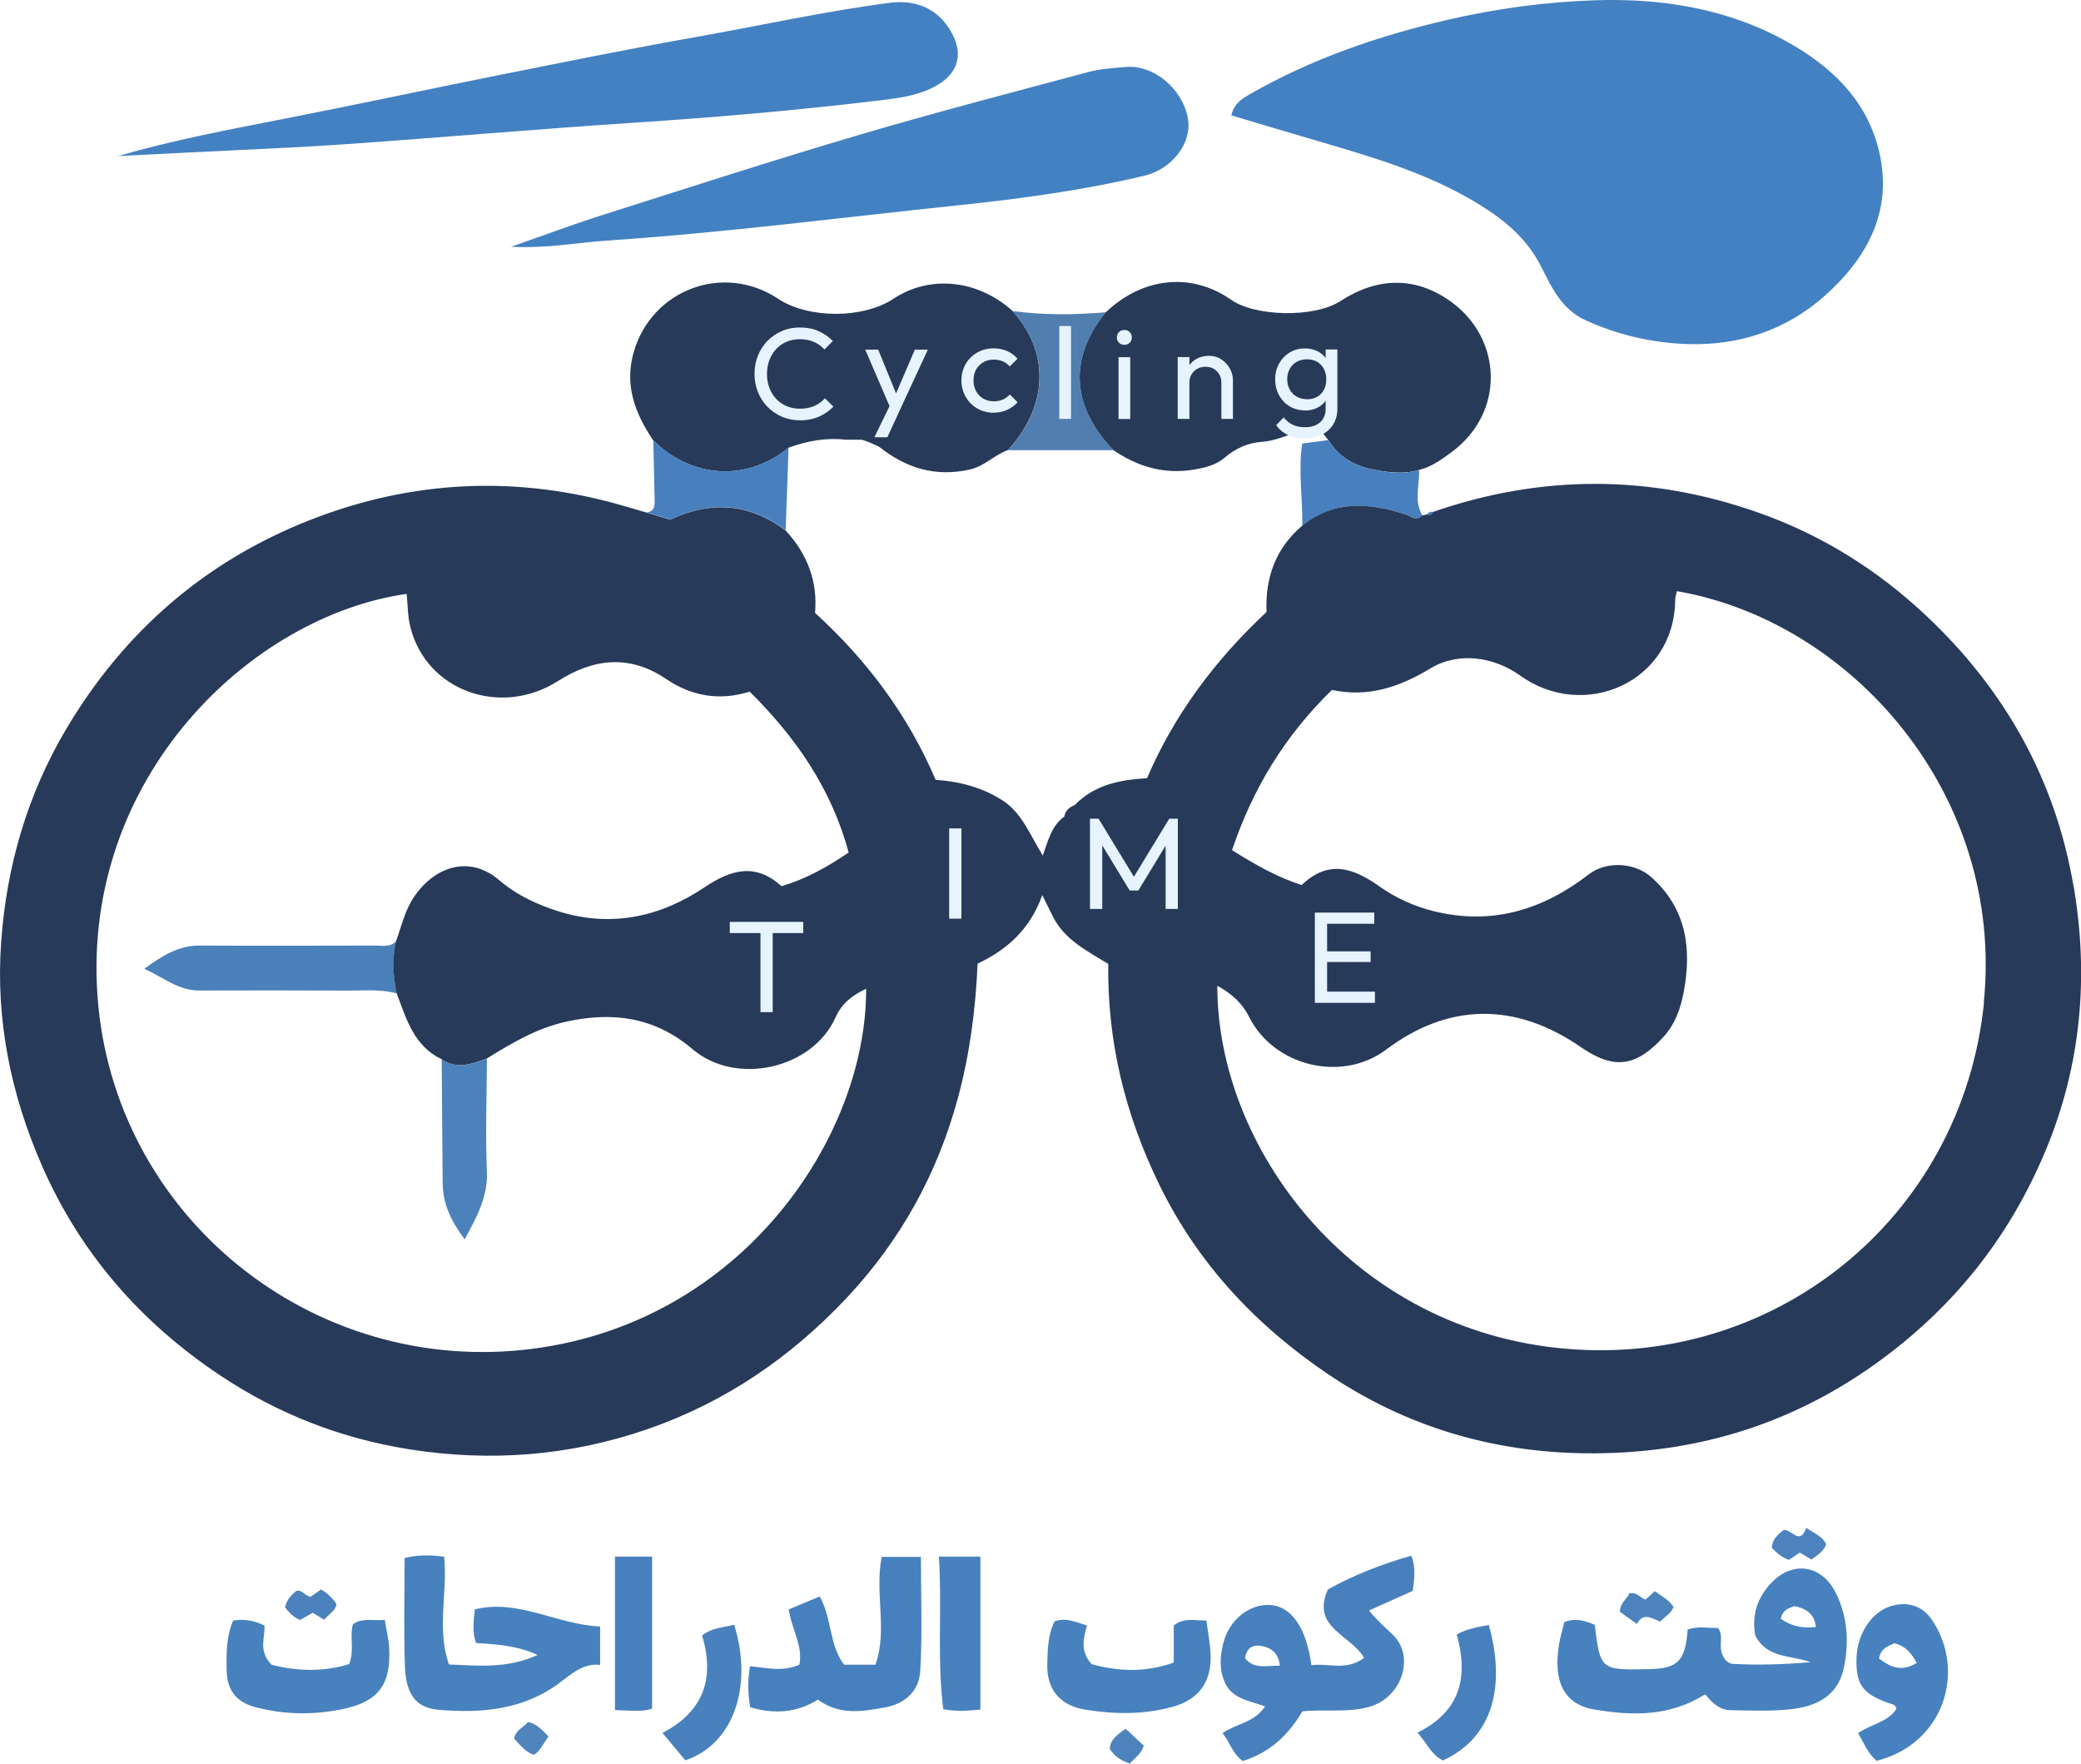 <?xml version="1.0" encoding="UTF-8"?>
<svg id="Layer_2" data-name="Layer 2" xmlns="http://www.w3.org/2000/svg" viewBox="0 0 275.37 233.35">
  <defs>
    <style>
      .cls-1 {
        fill: #273b59;
      }

      .cls-2 {
        fill: #273a5a;
      }

      .cls-3 {
        fill: #4c83bc;
      }

      .cls-4 {
        fill: #273a59;
      }

      .cls-5 {
        fill: #4c82be;
      }

      .cls-6 {
        fill: #4880be;
      }

      .cls-7 {
        fill: #4780be;
      }

      .cls-8 {
        fill: #487fbe;
      }

      .cls-9 {
        fill: #4781be;
      }

      .cls-10 {
        fill: #4a81ba;
      }

      .cls-11 {
        fill: #4d83bd;
      }

      .cls-12 {
        fill: #4381c2;
      }

      .cls-13 {
        fill: #4481c2;
      }

      .cls-14 {
        fill: #4382c2;
      }

      .cls-15 {
        fill: #4f84bc;
      }

      .cls-16 {
        fill: #e7f4ff;
      }

      .cls-17 {
        fill: #4981be;
      }

      .cls-18 {
        fill: #4b81bc;
      }

      .cls-19 {
        fill: #507eaf;
      }

      .cls-20 {
        fill: #4781bf;
      }

      .cls-21 {
        fill: #4b82bb;
      }

      .cls-22 {
        fill: #4881bf;
      }
    </style>
  </defs>
  <g id="Layer_1-2" data-name="Layer 1">
    <path class="cls-12" d="M162.94,15.27c.34-1.56,1.39-2.2,2.49-2.83,8.17-4.68,16.94-7.68,26.1-9.81,6.4-1.49,12.87-2.36,19.39-2.59,8.95-.31,17.7,1.08,25.63,5.52,5.61,3.14,10.26,7.45,11.97,13.94,2.12,8.05-1.22,14.44-7.06,19.64-5.15,4.59-11.46,6.63-18.29,6.38-4.61-.17-9.16-1.21-13.43-3.18-3.05-1.41-4.4-4.25-5.74-6.93-1.86-3.73-4.72-6.16-8.17-8.3-6.7-4.15-14.12-6.3-21.56-8.48-3.78-1.11-7.55-2.24-11.32-3.36Z"/>
    <path class="cls-4" d="M117.69,59.39c-.57,.44-1.35-.51-3.64-1.21h-2.13c-2.62-.3-5.13,.16-7.58,1.06-5.36,4.43-12.66,4.19-17.91-.98-2.39-3.55-3.84-7.28-2.57-11.68,2.39-8.29,11.9-11.83,19.1-7.05,4.01,2.66,11.25,2.66,15.27,0,4.81-3.19,11.14-2.54,15.75,1.61,5.57,6.23,4.04,13.43-.62,18.42-1.78,.62-3.06,2.12-5.01,2.56-4.53,1.02-8.42-.16-11.96-2.96"/>
    <path class="cls-1" d="M146.32,41.32c4.92-4.67,11.36-5.31,16.57-1.67,3.25,2.28,11.08,2.4,14.46,.2,4.9-3.19,9.94-3.32,14.63,.05,6.84,4.91,7.22,14.67,.12,19.91-1.34,.99-2.67,1.96-4.33,2.37-2.04,.6-4.09,.33-6.1-.06-2.47-.49-4.55-1.66-5.89-3.91,1.32-.68,1.94-1.87,1.98-3.25,.08-2.89,.03-5.78,.03-8.92-1.93,.83-3.58-.74-5.41-.08-2.15,.78,5.57-3.73,5.58-1.65,0,1.3,.7,4.28,1.63,5.2,1.43,1.43-1.97,6.43-.24,6.26-.02,.64-3.04,1.98-3.35,2.5-.18,.3-1.2-1.42-1.27-1.38-.77,.45-1.84,.38-2.92,.29-1.6,.41-3.1,1.17-4.8,1.28-1.87,.13-3.51,.86-4.95,2.09-1.18,1.01-2.63,1.34-4.12,1.59-3.91,.65-7.38-.39-10.6-2.57-4.73-4.88-6.66-11.28-1.04-18.25Z"/>
    <path class="cls-13" d="M15.58,20.66c7.17-2.08,14.46-3.47,21.75-4.89,9.57-1.86,19.11-3.92,28.67-5.83,8.68-1.73,17.36-3.5,26.08-5.04,8.55-1.51,17.04-3.41,25.66-4.53,3.77-.49,6.76,1.02,8.39,4.35,1.27,2.59,.55,4.9-1.88,6.41-2.26,1.4-4.81,1.78-7.35,2.09-11.03,1.35-22.1,2.3-33.19,3.03-12.57,.82-25.12,1.93-37.68,2.81-6.96,.49-13.93,.75-20.9,1.11-3.19,.16-6.37,.32-9.56,.48Z"/>
    <path class="cls-14" d="M67.63,32.65c4.47-1.56,8.22-2.97,12.03-4.18,11.33-3.6,22.65-7.27,34.05-10.63,10.06-2.97,20.22-5.61,30.35-8.32,1.59-.42,3.27-.52,4.92-.66,3.7-.31,7.51,2.89,8.21,6.81,.57,3.19-2.02,6.69-5.76,7.58-8.13,1.94-16.4,3.05-24.7,3.92-15.49,1.62-30.94,3.63-46.48,4.67-3.95,.27-7.86,1.05-12.63,.81Z"/>
    <path class="cls-9" d="M225.64,224.18c-4.78,3.01-9.75,2.84-14.69,2.01-3.99-.67-5.47-3.71-4.64-8.65,.16-.97,.45-1.91,.7-2.91,1.43-.59,2.74-.2,4.02,.36,.73,5.99,.76,6.01,7.24,5.86,3.77-.09,4.75-1.09,5.05-5.24,1.33-.47,2.71-.19,4.04-.19,.58,.86,.31,1.71,.34,2.5,.04,1.16,.72,2.19,1.63,2.24,3.39,.18,6.8,.07,10.24-.23-2.57-.96-5.7-.44-7.3-3.51-.48-2.6,.21-4.97,2.11-6.97,2.83-2.98,6.67-2.42,8.53,1.29,1.58,3.15,1.79,6.54,1.08,9.93-.81,3.88-3.83,5.19-7.32,5.52-2.55,.24-5.14,.14-7.71,.09-1.41-.03-2.4-.96-3.32-2.11Zm10.01-9.99c1.4,1,2.91,1.3,4.64,1.08-.22-1.86-1.43-2.46-2.83-2.76-.84,.29-1.56,.5-1.82,1.68Z"/>
    <path class="cls-6" d="M172.34,226.43c-1.93,3.28-4.43,5.51-7.9,6.58-1.37-1.01-1.71-2.52-2.67-3.69,1.87-1.29,4.26-1.41,5.63-3.54-2.04-.77-4.41-.92-5.39-3.32-.71-1.73-.55-3.43-.12-5.11,.8-3.1,3.53-5.19,6.27-4.98,2.75,.21,4.73,3.07,5.37,7.97,2.22-.33,4.6,.81,6.97-.98-1.71-3.05-7.06-3.96-4.79-9.05,3.28-1.83,7-3.32,11.05-4.47,.61,1.59,.4,3.09,.17,4.66-1.91,.86-3.76,1.69-5.77,2.59,1,1.27,2.14,2.25,3.17,3.24,2.9,2.78,1.28,8.35-3.28,9.55-2.87,.76-5.78,.24-8.72,.56Zm-2.97-6.04c-.22-1.76-1.24-2.39-2.47-2.61-1.04-.18-1.94,.17-2.14,1.64,1.16,1.46,2.8,.97,4.61,.97Z"/>
    <path class="cls-9" d="M79.41,215.22v5.07c-2.3-.24-3.82,1.23-5.44,2.43-4.77,3.53-10.26,3.98-15.87,3.52-3.06-.25-4.39-2.03-4.52-5.8-.16-4.72-.04-9.45-.04-14.29,1.73-.43,3.4-.43,5.23-.17,.49,4.72-1.03,9.49,.64,14.25,3.99,.18,7.79,.56,11.73-1.26-2.76-1.26-5.46-1.39-8.15-1.58-.53-1.45-.32-2.84-.16-4.45,5.82-1.41,10.9,2.04,16.59,2.27Z"/>
    <path class="cls-7" d="M111.71,220.27h4.13c1.64-4.57-.12-9.42,.83-14.27h5.19c0,5.03,.21,10.09-.09,15.11-.15,2.53-1.88,4.3-4.63,4.8-3.05,.56-6.07,1.08-8.91-1.03-2.81,1.77-5.81,1.95-8.96,1.01-.33-1.88-.33-3.59-.03-5.42,2.18,.19,4.32,.79,6.54-.21,.5-2.48-1.02-4.67-1.41-7.31,1.31-.55,2.63-1.1,4.1-1.71,1.63,2.87,1.22,6.38,3.23,9.04Z"/>
    <path class="cls-20" d="M248.32,232.99c-1.18-1.05-1.68-2.34-2.44-3.67,1.73-1.21,3.92-1.43,5.06-3.21-.1-.64-.66-.62-1.1-.79-3.4-1.25-4.24-2.43-4.18-5.84,.06-3.22,1.97-6.23,4.64-6.99,2.09-.6,4.02-.07,5.3,1.78,4.59,6.66,1.76,16.43-7.27,18.71Zm2.37-15.56c-.91,.38-1.8,.67-2.05,2.02,1.47,1.12,2.98,1.83,5,.58-.71-1.26-1.44-2.22-2.95-2.6Z"/>
    <path class="cls-9" d="M35.94,220.27c3.3,.85,6.84,.99,10.27-.09,.73-1.9,.02-3.6,.49-5.27,1.25-.9,2.67-.41,4.21-.58,.22,1.35,.53,2.55,.59,3.75,.24,4.72-1.36,7.01-5.94,8.01-3.91,.85-7.89,.82-11.81-.22-2.53-.67-3.71-2.31-3.76-4.85-.04-2.23-.06-4.46,.86-6.6,1.46-.23,2.81,0,4.14,.66,.11,1.63-.86,3.36,.95,5.19Z"/>
    <path class="cls-9" d="M143.84,215.08c-.5,1.76-.91,3.38,.6,5.11,3.46,.96,7.11,1.15,10.88-.21v-4.9c1.36-1.1,2.79-.64,4.32-.66,.19,1.49,.48,2.94,.55,4.4,.17,3.67-1.51,6.04-5.01,7.01-3.82,1.06-7.74,1.01-11.59,.38-3.36-.55-5.11-2.71-5.01-6.04,.06-1.87,.07-3.82,.96-5.63,1.43-.55,2.72,.05,4.3,.54Z"/>
    <path class="cls-19" d="M146.32,41.32c-5.62,6.98-3.69,13.38,1.04,18.25-4.66,0-9.32,0-13.99,0,4.66-4.99,6.19-12.19,.62-18.42,4.1,.57,8.21,.51,12.33,.17Z"/>
    <path class="cls-6" d="M86.44,58.26c5.25,5.17,12.55,5.41,17.91,.97-.13,3.64-.26,7.28-.39,10.92-4.73-3.53-9.78-3.98-15.25-1.41-.99-.29-2.06-.62-3.14-.94,1.18-.16,1.07-1.04,1.05-1.87-.06-2.56-.11-5.12-.17-7.68Z"/>
    <path class="cls-22" d="M129.72,226.2c-1.8,.18-3.27,.26-4.9-.05-.85-6.66-.14-13.34-.58-20.19h5.49v20.24Z"/>
    <path class="cls-20" d="M81.38,205.96h4.91v20.12c-1.47,.49-3,.22-4.91,.19v-20.31Z"/>
    <path class="cls-8" d="M175.78,58.22c1.34,2.24,3.42,3.42,5.89,3.91,2.01,.4,4.06,.66,6.1,.06,.11,2-.71,4.08,.44,6-.82,.84-1.54,.08-2.27-.15-4.77-1.52-9.4-1.91-13.62,1.52,.09-3.62-.56-7.24,0-10.87,1.16-.16,2.31-.31,3.47-.47Z"/>
    <path class="cls-17" d="M90.69,232.92c-.92-1.11-1.9-2.28-3.03-3.63,5.55-2.88,6.91-7.34,5.25-12.89,1.32-1.08,2.85-1.03,4.24-1.43,2.55,8.2-.12,15.82-6.46,17.95Z"/>
    <path class="cls-6" d="M192.76,216.26c1.51-.82,2.89-.98,4.25-1.25,2.22,7.94,.66,14.82-6.06,17.92-1.54-.71-2.14-2.31-3.38-3.68,5.69-2.8,6.77-7.36,5.19-12.99Z"/>
    <path class="cls-5" d="M239.01,202.14c1.23,.85,2.21,1.18,2.64,2.21-.33,.9-1.09,1.39-1.95,2-.49-.29-1.02-.61-1.54-.92-.53,.36-1,.66-1.45,.97-.93-.35-1.62-.91-2.26-1.62,.07-1.07,.76-1.72,1.58-2.34,1.04-.14,2.13,2.13,2.99-.29Z"/>
    <path class="cls-3" d="M221.45,212.63c-.32,.84-1.07,1.24-1.77,1.93-1.01-.36-2.2-1.34-3.08,.32-.82-.59-1.54-1.11-2.25-1.62,.02-1.2,.98-1.7,1.23-2.42,1.1-.26,1.47,.64,2.17,.8,.42-.38,.82-.74,1.23-1.11,.93,.68,1.88,1.18,2.48,2.1Z"/>
    <path class="cls-18" d="M42.49,210.3c.91,.56,1.55,1.17,2.04,1.97-.18,.9-.97,1.28-1.64,2.04-.43-.27-.89-.54-1.51-.92-.54,.31-1.15,.66-1.68,.96-.93-.4-1.47-1.02-1.98-1.67,.21-.93,.75-1.62,1.5-2.18,.76-.19,1.09,.63,1.87,.78,.41-.29,.92-.64,1.4-.97Z"/>
    <path class="cls-11" d="M149.51,233.35c-1.18-.41-2.05-.96-2.66-1.95,.08-1.28,1.03-1.9,2.1-2.66,.84,.77,1.65,1.53,2.41,2.24-.37,1.1-1.16,1.59-1.86,2.37Z"/>
    <path class="cls-15" d="M72.58,229.77c-.7,.92-1.04,1.87-1.93,2.43-1.14-.4-1.84-1.31-2.62-2.16,.2-1.1,1.2-1.48,1.86-2.19,1.13,.24,1.83,1.03,2.7,1.92Z"/>
    <path class="cls-8" d="M189.65,67.74c-.17,.34-.44,.46-.81,.34,.18-.33,.46-.42,.81-.34Z"/>
    <path class="cls-10" d="M52.52,131.45c-2.12-.59-4.29-.37-6.45-.38-6.57-.03-13.14-.03-19.71-.01-2.73,0-4.67-1.68-7.26-2.88,2.46-1.78,4.55-3.08,7.3-3.07,7.73,.04,15.47,.02,23.2,0,.97,0,2.02,.27,2.82-.58-.55,2.31-.39,4.62,.1,6.92Z"/>
    <path class="cls-21" d="M64.43,140.06c-.02,4.99-.21,9.98,0,14.96,.13,3.29-1.26,5.88-2.94,8.95-1.8-2.37-2.88-4.66-2.91-7.37-.06-5.48-.09-10.97-.13-16.45,2.02,1.37,4,.66,5.99-.08Z"/>
    <path class="cls-2" d="M274.38,117.26c-2.38-14.04-9.04-25.96-19.49-35.79-6.45-6.07-13.81-10.66-22.06-13.59-14.31-5.09-28.77-5.14-43.19-.15-.17,.34-.44,.46-.81,.34-.21,.04-.42,.08-.63,.12-.82,.84-1.54,.08-2.27-.15-4.77-1.52-9.4-1.91-13.62,1.52-3.52,3-4.91,6.91-4.71,11.41-6.78,6.34-12.19,13.54-15.82,22-3.56,.2-6.95,.86-9.58,3.56-.71,.27-1.22,.73-1.37,1.52-1.67,1.19-2.1,3.08-2.84,5.15-1.69-2.7-2.74-5.65-5.37-7.32-2.63-1.68-5.57-2.47-8.81-2.7-3.62-8.47-8.98-15.72-15.96-22.09,.37-4.11-1-7.8-3.91-10.92-4.73-3.53-9.78-3.98-15.25-1.41-.99-.29-2.06-.62-3.14-.94-.95-.28-1.91-.56-2.87-.84-14.11-4.14-28.06-3.51-41.69,1.84-13.87,5.45-24.58,14.78-32.2,27.59C3.62,105.12,.86,114.62,.15,124.67c-.73,10.28,1.27,20.12,5.4,29.56,5.09,11.63,13.1,20.77,23.62,27.78,7.63,5.08,15.97,8.33,25.04,9.76,10.7,1.69,21.22,.86,31.41-2.65,10.27-3.54,19.04-9.51,26.5-17.48,7.12-7.61,11.96-16.43,14.65-26.41,1.55-5.75,2.33-11.67,2.59-17.72,3.96-1.88,6.99-4.62,8.56-9.08,.59,1.2,.99,2.01,1.39,2.81,1.55,3.13,4.59,4.6,7.34,6.3-.13,10.41,2.27,19.99,6.74,29.18,5.12,10.51,12.85,18.69,22.36,25.11,10.19,6.88,21.66,10.32,34.02,10.46,14,.16,26.78-3.55,38.3-11.76,10.36-7.39,17.88-16.82,22.72-28.55,4.64-11.25,5.61-22.91,3.61-34.7Zm-203.85,61.2c-29.24,3.78-55.57-17.66-57.63-46.69-2.06-29,20.36-50.27,40.91-53.19,.15,1.45,.13,2.94,.48,4.34,2.1,8.51,11.97,12.01,19.53,7.2,4.6-2.93,9.41-3.63,14.36-.26,3.27,2.22,7.01,2.92,11.02,1.65,6.12,6.06,10.83,12.87,13.1,21.29-2.9,1.96-5.62,3.48-8.88,4.46-3.35-3.04-6.53-2.32-10.19,.14-5.8,3.9-12.29,5.36-19.23,3.21-2.87-.89-5.65-2.18-7.9-4.12-4.25-3.67-9.14-1.53-11.66,2.74-.95,1.61-1.38,3.53-2.04,5.31-.55,2.31-.39,4.62,.1,6.91,1.27,3.37,2.27,6.94,5.92,8.69,2.02,1.37,4,.66,5.99-.08,3.31-2.04,6.59-4.01,10.52-4.88,6.22-1.37,11.75-.58,16.71,3.64,5.74,4.89,15.87,2.64,18.93-4.22,.86-1.92,2.25-2.9,4.04-3.78,.1,19.35-16.14,44.02-44.11,47.64Zm192.01-45.86c-2.87,28.65-28.04,48.91-56.65,45.73-27.56-3.06-44.83-26.78-44.81-47.9,1.99,1.09,3.32,2.35,4.21,4.12,3.3,6.57,12.31,8.71,18.13,4.33,8.24-6.19,17.09-6.31,25.74-.35,4.4,3.04,7.28,2.63,10.86-1.22,1.63-1.75,2.36-3.83,2.77-6.01,1.09-5.75,.4-11.07-4.29-15.25-2.18-1.95-5.94-2.15-8.25-.37-6.09,4.71-12.82,6.78-20.5,4.89-2.6-.64-5.07-1.76-7.21-3.28-3.48-2.48-6.77-3.57-10.29-.19-3.31-1.05-6.15-2.7-9.22-4.61,2.72-8.1,6.97-15.13,13.22-21.2,4.71,1,8.81-.3,13.05-2.86,3.68-2.22,8.35-1.55,11.86,.96,8.49,6.08,20.41,.86,20.51-10.01,0-.39,.15-.78,.23-1.16,22.99,3.95,43.37,26.8,40.61,54.38Z"/>
    <path class="cls-16" d="M105.86,55.61c-.86,0-1.66-.16-2.39-.47-.73-.32-1.37-.75-1.92-1.32s-.97-1.22-1.26-1.96c-.3-.75-.45-1.54-.45-2.39s.15-1.66,.45-2.41c.3-.75,.72-1.4,1.26-1.95s1.18-.99,1.91-1.31c.73-.32,1.52-.47,2.38-.47,.94,0,1.77,.16,2.48,.48,.71,.32,1.34,.76,1.89,1.31l-1.12,1.12c-.38-.42-.84-.76-1.39-1-.55-.24-1.17-.36-1.87-.36-.63,0-1.21,.11-1.74,.34-.53,.22-.99,.54-1.38,.96s-.69,.9-.9,1.46c-.21,.56-.32,1.18-.32,1.84s.11,1.28,.32,1.84c.21,.56,.51,1.05,.9,1.46s.85,.73,1.38,.96c.53,.22,1.11,.34,1.74,.34,.75,0,1.39-.12,1.94-.37,.55-.25,1.02-.58,1.39-1.01l1.12,1.1c-.55,.57-1.2,1.02-1.94,1.34-.74,.32-1.57,.48-2.5,.48Z"/>
    <path class="cls-16" d="M118.04,54.5l-3.55-8.24h1.72l2.63,6.45h-.55l2.77-6.45h1.72l-3.82,8.24h-.93Zm-2.34,3.36l2.41-4.94,.86,1.58-1.55,3.36h-1.72Z"/>
    <path class="cls-16" d="M131.49,54.61c-.8,0-1.53-.19-2.18-.57-.65-.38-1.16-.89-1.53-1.54-.37-.65-.56-1.37-.56-2.16s.19-1.53,.56-2.17c.37-.64,.88-1.15,1.53-1.52s1.37-.56,2.18-.56c.63,0,1.22,.12,1.76,.35,.54,.24,1,.58,1.39,1.02l-1.03,1.03c-.25-.3-.56-.53-.92-.68-.36-.15-.76-.23-1.2-.23-.52,0-.98,.12-1.38,.35-.4,.24-.72,.56-.95,.97-.23,.41-.34,.89-.34,1.43s.11,1.02,.34,1.43,.54,.74,.95,.98c.4,.24,.86,.36,1.38,.36,.44,0,.83-.08,1.2-.23s.67-.38,.94-.68l1.02,1.03c-.38,.44-.84,.77-1.39,1.02s-1.13,.36-1.76,.36Z"/>
    <path class="cls-16" d="M140.17,55.43v-12.29h1.55v12.29h-1.55Z"/>
    <path class="cls-16" d="M148.78,45.63c-.29,0-.52-.1-.71-.28s-.28-.43-.28-.71,.09-.51,.28-.7c.18-.19,.42-.28,.71-.28s.52,.09,.71,.28c.18,.19,.28,.42,.28,.7s-.09,.53-.28,.71-.42,.28-.71,.28Zm-.77,9.81v-8.18h1.55v8.18h-1.55Z"/>
    <path class="cls-16" d="M155.84,55.43v-8.18h1.55v8.18h-1.55Zm5.78,0v-4.77c0-.62-.2-1.13-.59-1.53-.39-.4-.89-.6-1.51-.6-.41,0-.78,.09-1.1,.27-.32,.18-.57,.44-.76,.76s-.28,.69-.28,1.1l-.64-.36c0-.62,.14-1.17,.41-1.65,.28-.48,.66-.86,1.15-1.15,.49-.28,1.05-.42,1.67-.42s1.17,.16,1.64,.47,.85,.71,1.13,1.21c.28,.5,.41,1.03,.41,1.59v5.08h-1.55Z"/>
    <path class="cls-16" d="M172.66,54.3c-.75,0-1.41-.18-2-.53s-1.06-.85-1.4-1.47c-.34-.62-.52-1.33-.52-2.11s.17-1.48,.52-2.09c.34-.61,.81-1.1,1.4-1.46s1.26-.54,2-.54c.64,0,1.21,.13,1.7,.38,.49,.25,.89,.61,1.18,1.06,.29,.45,.45,.98,.47,1.59v2.17c-.03,.6-.2,1.12-.49,1.58-.29,.45-.69,.81-1.18,1.06-.49,.25-1.06,.38-1.69,.38Zm0,3.73c-.84,0-1.58-.15-2.23-.47-.65-.31-1.17-.75-1.56-1.31l1-1.02c.33,.42,.73,.75,1.19,.97,.46,.22,1,.33,1.64,.33,.84,0,1.5-.22,1.99-.66,.49-.44,.73-1.04,.73-1.78v-2.03l.28-1.84-.28-1.83v-2.15h1.55v7.85c0,.78-.18,1.46-.54,2.05s-.87,1.04-1.51,1.38c-.65,.33-1.4,.5-2.25,.5Zm.31-5.2c.5,0,.95-.11,1.33-.33,.38-.22,.68-.53,.89-.92,.21-.39,.31-.86,.31-1.39s-.11-.99-.32-1.39-.51-.71-.89-.93c-.38-.22-.83-.33-1.34-.33s-.97,.11-1.36,.33c-.39,.22-.7,.53-.92,.93-.22,.4-.34,.85-.34,1.37s.11,.97,.34,1.38c.22,.4,.53,.71,.93,.94,.4,.22,.85,.33,1.37,.33Z"/>
    <path class="cls-16" d="M96.57,123.46v-1.48h9.72v1.48h-9.72Zm4.06,10.46v-11.6h1.62v11.6h-1.62Z"/>
    <path class="cls-16" d="M125.6,121.55v-11.94h1.62v11.94h-1.62Z"/>
    <path class="cls-16" d="M144.23,120.27v-11.94h1.14l5.06,8.31h-.77l5.06-8.31h1.14v11.94h-1.62v-9.1l.38,.1-3.99,6.56h-1.14l-3.99-6.56,.36-.1v9.1h-1.62Z"/>
    <path class="cls-16" d="M173.99,132.69v-11.94h1.62v11.94h-1.62Zm1.1-10.46v-1.48h6.76v1.48h-6.76Zm0,5.06v-1.41h6.28v1.41h-6.28Zm0,5.4v-1.48h6.85v1.48h-6.85Z"/>
  </g>
</svg>
